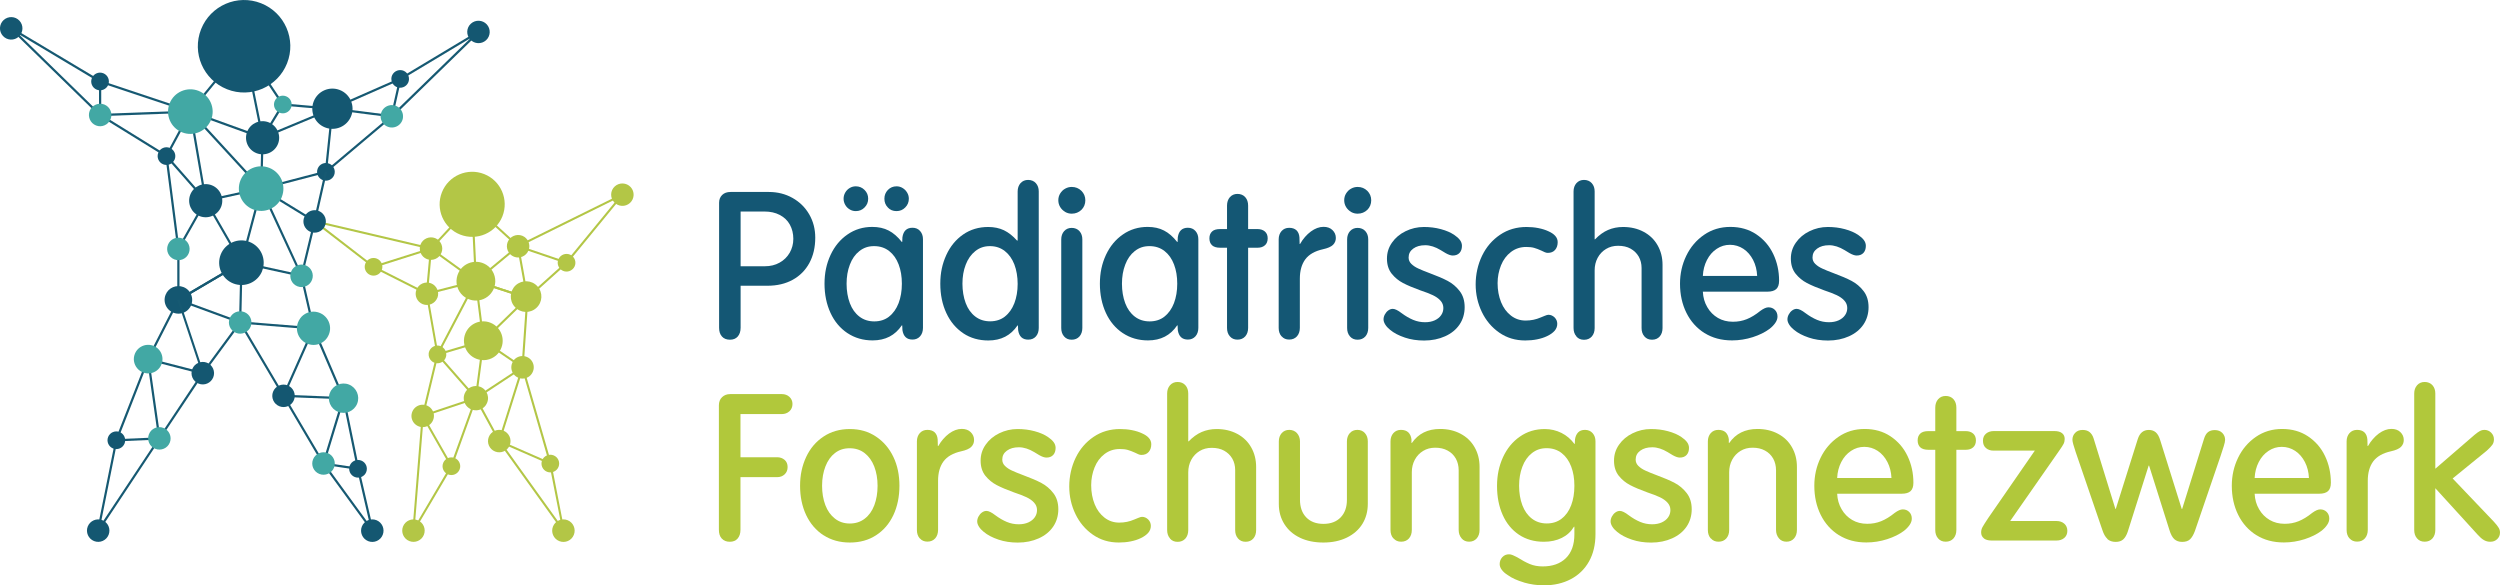 <?xml version="1.0" encoding="UTF-8"?><svg id="Layer_1" xmlns="http://www.w3.org/2000/svg" viewBox="0 0 359.06 84.07"><defs><style>.cls-1{fill:#145771;}.cls-1,.cls-2,.cls-3,.cls-4,.cls-5,.cls-6{stroke-width:0px;}.cls-2{fill:#145774;}.cls-3{fill:#b3c646;}.cls-4{fill:#165972;}.cls-5{fill:#42a8a4;}.cls-6{fill:#b1c83b;}</style></defs><rect class="cls-4" x="29.9" y="39.97" width=".32" height="9.44" transform="translate(-22.25 57.53) rotate(-69.87)"/><rect class="cls-4" x="14.22" y="11.7" width=".32" height="4.82"/><rect class="cls-4" x="39.6" y="41.45" width=".32" height="10.58" transform="translate(-10.01 82.63) rotate(-85.41)"/><rect class="cls-4" x="38.84" y="34.27" width=".32" height="8.83" transform="translate(-7.12 68.51) rotate(-77.67)"/><polygon class="cls-4" points="43.46 39.66 43.15 39.59 45.04 31.76 45.35 31.84 43.46 39.66"/><polygon class="cls-4" points="27.29 16.18 14.32 11.85 14.43 11.55 27.39 15.88 27.29 16.18"/><polygon class="cls-4" points="14.29 11.84 1.53 4.21 1.7 3.94 14.46 11.56 14.29 11.84"/><polygon class="cls-4" points="16.86 63.29 16.56 63.17 21.13 51.52 21.42 51.64 16.86 63.29"/><rect class="cls-4" x="16.71" y="62.94" width="6.18" height=".32" transform="translate(-2.69 .91) rotate(-2.46)"/><rect class="cls-4" x="21.92" y="51.52" width=".32" height="11.5" transform="translate(-7.82 3.67) rotate(-8.07)"/><polygon class="cls-4" points="14.24 76.29 13.97 76.12 22.76 62.88 23.02 63.05 14.24 76.29"/><polygon class="cls-4" points="23.02 63.05 22.76 62.88 28.99 53.51 29.26 53.69 23.02 63.05"/><polygon class="cls-4" points="14.26 76.24 13.95 76.17 16.56 63.2 16.87 63.26 14.26 76.24"/><rect class="cls-4" x="18.67" y="47.16" width="9.56" height=".32" transform="translate(-29.36 46.7) rotate(-62.96)"/><polygon class="cls-4" points="29.19 53.78 29.08 53.76 21.24 51.74 21.32 51.43 29.06 53.42 34.36 46.22 34.62 46.41 29.19 53.78"/><rect class="cls-4" x="24.9" y="40.24" width="10.51" height=".32" transform="translate(-16.33 20.88) rotate(-30.48)"/><polygon class="cls-4" points="44.87 47.19 43.15 39.66 43.46 39.59 45.18 47.12 44.87 47.19"/><polygon class="cls-4" points="49.19 57.25 44.88 47.22 45.18 47.09 49.48 57.12 49.19 57.25"/><polygon class="cls-4" points="40.86 56.92 40.57 56.79 44.88 47.09 45.17 47.22 40.86 56.92"/><polygon class="cls-4" points="40.58 56.93 34.35 46.39 34.62 46.23 40.85 56.77 40.58 56.93"/><polygon class="cls-4" points="49.33 57.35 40.71 57.01 40.72 56.69 49.34 57.03 49.33 57.35"/><polygon class="cls-4" points="53.34 76.29 46.29 66.62 46.31 66.55 49.18 57.14 49.49 57.23 46.64 66.56 53.6 76.11 53.34 76.29"/><polygon class="cls-4" points="46.33 66.67 40.58 56.93 40.85 56.77 46.6 66.51 46.33 66.67"/><rect class="cls-4" x="50.22" y="57.08" width=".32" height="10.35" transform="translate(-11.49 11.41) rotate(-11.61)"/><rect class="cls-4" x="48.78" y="64.46" width=".32" height="5.01" transform="translate(-24.48 105.53) rotate(-81.55)"/><rect class="cls-4" x="52.29" y="67.21" width=".32" height="9.11" transform="translate(-14.85 13.69) rotate(-13.05)"/><polygon class="cls-4" points="34.55 37.82 29.41 28.91 29.68 28.75 34.82 37.66 34.55 37.82"/><polygon class="cls-4" points="25.76 35.83 25.48 35.68 29.41 28.75 29.68 28.91 25.76 35.83"/><rect class="cls-4" x="30.59" y="32.25" width="11.02" height=".32" transform="translate(-4.5 58.98) rotate(-75.11)"/><polygon class="cls-4" points="43.17 39.69 37.37 27.16 37.66 27.02 43.45 39.56 43.17 39.69"/><polygon class="cls-4" points="34.65 46.32 34.33 46.31 34.52 38.02 25.7 43.2 25.54 42.93 34.85 37.45 34.65 46.32"/><polygon class="cls-4" points="37.56 27.25 37.48 26.94 46.66 24.54 47.59 15.6 47.9 15.63 46.96 24.79 46.85 24.82 37.56 27.25"/><polygon class="cls-4" points="56.4 16.88 47.72 15.77 47.76 15.46 56.15 16.52 57.32 11.3 57.63 11.37 56.4 16.88"/><polygon class="cls-4" points="46.91 24.8 46.7 24.56 56.17 16.58 56.38 16.82 46.91 24.8"/><polygon class="cls-4" points="37.78 19.93 37.65 19.64 47.68 15.47 47.8 15.76 37.78 19.93"/><rect class="cls-4" x="56.54" y="7.81" width="13.11" height=".32" transform="translate(4.89 33.6) rotate(-30.96)"/><polygon class="cls-4" points="56.39 16.82 56.16 16.59 68.61 4.48 68.84 4.71 56.39 16.82"/><polygon class="cls-4" points="47.81 15.76 47.68 15.47 57.41 11.19 57.54 11.48 47.81 15.76"/><polygon class="cls-4" points="37.66 19.94 27.28 16.18 27.39 15.88 37.77 19.63 37.66 19.94"/><polygon class="cls-4" points="37.56 19.82 34.9 6.67 35.21 6.61 37.87 19.75 37.56 19.82"/><polygon class="cls-4" points="37.85 19.87 37.58 19.7 40.48 14.93 40.76 15.1 37.85 19.87"/><polygon class="cls-4" points="47.73 15.78 40.53 15.17 34.92 6.73 35.19 6.55 40.71 14.86 47.76 15.46 47.73 15.78"/><polygon class="cls-4" points="27.46 16.13 27.22 15.93 34.93 6.54 35.18 6.74 27.46 16.13"/><rect class="cls-4" x="29.45" y="27.8" width="8.16" height=".32" transform="translate(-5.2 7.81) rotate(-12.34)"/><rect class="cls-4" x="41.2" y="24.94" width=".32" height="9.01" transform="translate(-5.36 49.32) rotate(-58.5)"/><polygon class="cls-4" points="29.39 28.86 27.18 16.06 27.5 16.01 29.7 28.8 29.39 28.86"/><rect class="cls-4" x="14.37" y="16.12" width="12.97" height=".32" transform="translate(-.58 .78) rotate(-2.11)"/><rect class="cls-4" x="18.98" y="13.86" width=".32" height="11.21" transform="translate(-7.48 25.5) rotate(-58.26)"/><polygon class="cls-4" points="24.05 22.49 23.77 22.34 27.2 15.96 27.48 16.11 24.05 22.49"/><rect class="cls-4" x="26.57" y="21.35" width=".32" height="8.54" transform="translate(-10.26 24.02) rotate(-41.31)"/><polygon class="cls-4" points="25.78 43.06 25.46 43.06 25.46 35.75 23.75 22.43 24.07 22.39 25.78 35.73 25.78 43.06"/><rect class="cls-4" x="7.83" y="1.38" width=".32" height="17.82" transform="translate(-4.96 8.83) rotate(-45.73)"/><polygon class="cls-4" points="37.4 27.2 27.22 16.14 27.46 15.92 37.63 26.98 37.4 27.2"/><polygon class="cls-4" points="37.67 27.1 37.36 27.09 37.55 19.78 37.87 19.79 37.67 27.1"/><path class="cls-1" d="m41.23,9.09c-1.35,3.41-5.21,5.08-8.62,3.73-3.41-1.35-5.08-5.21-3.73-8.62,1.35-3.41,5.21-5.08,8.62-3.73,3.41,1.35,5.08,5.21,3.73,8.62Z"/><path class="cls-5" d="m41.8,15.48c-.26.65-1,.97-1.65.71-.65-.26-.97-1-.71-1.65.26-.65,1-.97,1.65-.71.65.26.97,1,.71,1.65Z"/><path class="cls-1" d="m58.33,12.27c-.52.47-1.32.44-1.79-.08-.47-.52-.44-1.32.08-1.79.52-.47,1.32-.44,1.79.08.47.52.44,1.32-.08,1.79Z"/><path class="cls-1" d="m69.81,5.78c-.66.6-1.68.55-2.28-.11-.6-.65-.56-1.67.1-2.27.66-.6,1.68-.55,2.28.1.6.65.56,1.68-.1,2.28Z"/><path class="cls-1" d="m2.7,5.26c-.66.61-1.68.56-2.28-.1-.6-.66-.56-1.67.1-2.28.66-.6,1.68-.56,2.28.1.6.65.56,1.68-.1,2.28Z"/><path class="cls-1" d="m31.76,29.7c-.49,1.22-1.87,1.82-3.09,1.34-1.22-.49-1.82-1.87-1.34-3.09.48-1.22,1.87-1.82,3.09-1.34,1.22.48,1.82,1.87,1.34,3.09Z"/><path class="cls-1" d="m39.93,20.66c-.48,1.22-1.87,1.82-3.09,1.34-1.23-.48-1.82-1.87-1.34-3.09.48-1.22,1.87-1.82,3.09-1.34,1.22.49,1.82,1.87,1.34,3.09Z"/><path class="cls-5" d="m30.31,17.21c-.65,1.64-2.51,2.45-4.15,1.8-1.65-.65-2.45-2.51-1.8-4.16.65-1.64,2.51-2.45,4.16-1.8,1.64.65,2.45,2.51,1.8,4.16Z"/><path class="cls-1" d="m27.27,44.17c-.39.61-1.13.95-1.85.87-1.36-.16-2.11-1.52-1.64-2.7.4-1.02,1.55-1.51,2.57-1.11,1.15.45,1.63,1.85.92,2.95Z"/><path class="cls-5" d="m47.38,56.41c-.43,1.08.1,2.31,1.18,2.74,1.08.43,2.31-.1,2.74-1.18.43-1.08-.1-2.31-1.18-2.74-1.08-.43-2.31.1-2.73,1.18Z"/><path class="cls-1" d="m39.22,56.26c-.33.83.08,1.76.91,2.09.83.33,1.77-.08,2.09-.9.33-.83-.08-1.77-.9-2.1-.83-.33-1.77.08-2.1.91Z"/><path class="cls-1" d="m15.53,62.76c-.26.65.06,1.39.71,1.65.65.26,1.39-.06,1.65-.71.26-.65-.06-1.39-.71-1.65-.65-.26-1.39.06-1.65.71Z"/><path class="cls-1" d="m50.24,66.86c-.26.65.06,1.39.71,1.65.65.26,1.39-.06,1.65-.71.26-.66-.06-1.39-.71-1.65-.65-.25-1.39.06-1.65.71Z"/><path class="cls-5" d="m43.11,45.74c-1.07,1.49-.2,3.52,1.61,3.78.85.12,1.74-.26,2.23-.96,1.06-1.49.19-3.51-1.61-3.78-.85-.12-1.74.25-2.23.95Z"/><path class="cls-1" d="m45.63,24.21c-.26.65.06,1.39.71,1.65.65.26,1.39-.06,1.65-.71.26-.65-.06-1.39-.71-1.65-.65-.26-1.39.06-1.65.71Z"/><path class="cls-1" d="m13.19,11.23c-.26.65.06,1.39.71,1.65.65.26,1.39-.06,1.65-.71.26-.65-.06-1.39-.71-1.65-.65-.26-1.39.06-1.65.71Z"/><path class="cls-5" d="m41.81,39.03c-.33.83.08,1.77.91,2.09.83.33,1.77-.08,2.09-.91.33-.83-.08-1.77-.9-2.1-.83-.33-1.77.08-2.1.91Z"/><path class="cls-5" d="m32.99,45.72c-.33.83.08,1.76.91,2.09.83.33,1.77-.08,2.1-.9.33-.83-.08-1.77-.91-2.09-.83-.33-1.77.08-2.1.91Z"/><path class="cls-5" d="m24.12,35.16c-.33.83.08,1.76.91,2.09.83.33,1.77-.07,2.09-.9.33-.83-.08-1.77-.91-2.1-.83-.33-1.77.08-2.09.91Z"/><polygon class="cls-4" points="28.98 53.65 25.48 43.11 25.77 43.02 29.27 53.55 28.98 53.65"/><path class="cls-1" d="m50.43,16.68c-.59,1.49-2.27,2.21-3.75,1.62-1.49-.59-2.21-2.27-1.62-3.75.59-1.49,2.27-2.21,3.75-1.62,1.49.59,2.21,2.27,1.62,3.75Z"/><path class="cls-1" d="m27.62,53.01c-.33.83.08,1.76.91,2.09.83.33,1.77-.08,2.1-.91.33-.83-.08-1.77-.91-2.1-.83-.32-1.77.08-2.1.91Z"/><path class="cls-5" d="m21.39,62.37c-.33.83.08,1.76.91,2.09.83.33,1.77-.08,2.09-.9.33-.83-.08-1.77-.91-2.1-.83-.33-1.77.08-2.09.91Z"/><path class="cls-5" d="m44.96,65.98c-.33.83.08,1.76.91,2.09.83.33,1.77-.08,2.1-.9.33-.83-.08-1.77-.91-2.1-.83-.33-1.77.08-2.1.91Z"/><path class="cls-5" d="m57.88,16.9c-.17,1.23-1.54,1.82-2.55,1.11-.47-.33-.73-.94-.65-1.51.17-1.22,1.54-1.81,2.54-1.1.47.33.73.93.65,1.5Z"/><path class="cls-5" d="m40.49,28.27c-.65,1.64-2.51,2.45-4.16,1.8-1.64-.65-2.45-2.52-1.8-4.16.65-1.64,2.51-2.45,4.15-1.8,1.64.65,2.45,2.51,1.8,4.16Z"/><rect class="cls-4" x="42.35" y="28.07" width="7.31" height=".32" transform="translate(8.31 66.87) rotate(-77.24)"/><path class="cls-1" d="m37.66,38.91c-.65,1.64-2.51,2.45-4.16,1.8-1.64-.65-2.45-2.51-1.8-4.16.65-1.64,2.51-2.45,4.15-1.8,1.64.65,2.45,2.51,1.8,4.15Z"/><path class="cls-5" d="m23.32,51.84c-.22,1.54-1.92,2.29-3.2,1.43-.63-.43-.99-1.21-.88-1.97.23-1.52,1.91-2.26,3.19-1.43.64.42,1,1.21.89,1.97Z"/><path class="cls-1" d="m15.6,76.81c-.33.83-1.27,1.23-2.09.9-.83-.33-1.23-1.26-.91-2.09.33-.83,1.27-1.24,2.1-.91.83.33,1.23,1.26.9,2.1Z"/><path class="cls-1" d="m51.97,75.62c-.33.83.08,1.77.91,2.1.83.33,1.77-.08,2.09-.91.33-.83-.08-1.77-.9-2.1-.83-.33-1.77.08-2.1.91Z"/><path class="cls-5" d="m15.88,17.11c-.33.83-1.27,1.24-2.09.91-.83-.33-1.23-1.27-.91-2.1.33-.83,1.27-1.23,2.1-.91.83.33,1.23,1.27.91,2.09Z"/><rect class="cls-3" x="65.44" y="49.87" width=".3" height="8.36" transform="translate(-19.36 56.69) rotate(-41.27)"/><rect class="cls-3" x="64.73" y="52.91" width="8.31" height=".3" transform="translate(7.29 114.44) rotate(-82.5)"/><polygon class="cls-3" points="62.88 51.05 62.79 50.76 69.38 48.8 69.47 49.09 62.88 51.05"/><polygon class="cls-3" points="61.34 42.33 61.27 42.04 68.31 40.23 68.38 40.53 61.34 42.33"/><polygon class="cls-3" points="62.97 50.97 62.7 50.84 68.21 40.31 68.48 40.45 62.97 50.97"/><polygon class="cls-3" points="68.43 57.31 68.26 57.06 74.97 52.64 75.13 52.89 68.43 57.31"/><rect class="cls-3" x="53.4" y="25.18" width=".3" height="17.15" transform="translate(8.47 78.19) rotate(-76.82)"/><polygon class="cls-3" points="59.52 76.23 59.23 76.21 60.56 59.73 60.86 59.75 59.52 76.23"/><polygon class="cls-3" points="64.7 67.03 60.58 59.81 60.84 59.67 64.96 66.89 64.7 67.03"/><polygon class="cls-3" points="59.5 76.29 59.25 76.14 64.7 66.88 64.96 67.04 59.5 76.29"/><polygon class="cls-3" points="64.97 67.01 64.68 66.91 68.21 57.14 68.49 57.24 64.97 67.01"/><polygon class="cls-3" points="60.86 59.77 60.57 59.7 62.69 50.87 62.98 50.94 60.86 59.77"/><polygon class="cls-3" points="75.2 52.77 74.9 52.75 75.59 42.77 75.89 42.79 75.2 52.77"/><polygon class="cls-3" points="78.9 66.62 74.91 52.8 75.2 52.72 79.19 66.53 78.9 66.62"/><polygon class="cls-3" points="80.8 76.3 71.26 63.01 79.1 66.44 78.98 66.71 72.14 63.72 81.05 76.13 80.8 76.3"/><polygon class="cls-3" points="71.57 63.43 68.21 57.26 68.48 57.11 71.83 63.29 71.57 63.43"/><polygon class="cls-3" points="80.78 76.24 78.89 66.61 79.19 66.55 81.07 76.19 80.78 76.24"/><polygon class="cls-3" points="75.93 43 68.3 40.52 68.39 40.24 75.55 42.56 74.26 35.4 74.56 35.34 75.93 43"/><polygon class="cls-3" points="81.32 37.87 74.36 35.51 74.46 35.23 81.42 37.59 81.32 37.87"/><polygon class="cls-3" points="75.84 42.9 75.64 42.67 81.27 37.62 81.47 37.84 75.84 42.9"/><polygon class="cls-3" points="81.49 37.83 81.25 37.64 89.27 27.87 89.5 28.06 81.49 37.83"/><polygon class="cls-3" points="74.47 35.5 74.34 35.23 89.32 27.83 89.45 28.1 74.47 35.5"/><polygon class="cls-3" points="74.31 35.48 67.72 29.46 67.92 29.24 74.51 35.26 74.31 35.48"/><polygon class="cls-3" points="62.01 35.81 61.79 35.61 67.71 29.25 67.93 29.45 62.01 35.81"/><polygon class="cls-3" points="75.7 42.93 68.3 40.52 68.39 40.24 75.79 42.64 75.7 42.93"/><polygon class="cls-3" points="53.69 38.47 53.6 38.18 61.85 35.57 61.94 35.85 53.69 38.47"/><rect class="cls-3" x="57.33" y="35.97" width=".3" height="8.58" transform="translate(-4.35 73.45) rotate(-63.23)"/><rect class="cls-3" x="58.35" y="38.8" width="6.5" height=".3" transform="translate(17.2 96.75) rotate(-84.77)"/><polygon class="cls-3" points="62.69 50.93 61.16 42.21 61.45 42.16 62.98 50.88 62.69 50.93"/><polygon class="cls-3" points="53.56 38.44 45.1 31.92 45.29 31.68 53.74 38.21 53.56 38.44"/><polygon class="cls-3" points="68.26 40.5 61.81 35.83 61.98 35.59 68.44 40.26 68.26 40.5"/><polygon class="cls-3" points="68.44 40.5 68.25 40.27 74.31 35.25 74.5 35.48 68.44 40.5"/><polygon class="cls-3" points="68.2 40.39 67.67 29.4 67.97 29.38 68.5 40.37 68.2 40.39"/><polygon class="cls-3" points="60.76 59.88 60.66 59.6 68.3 57.04 68.39 57.33 60.76 59.88"/><rect class="cls-3" x="68.74" y="40.35" width=".3" height="8.63" transform="translate(-5.04 8.95) rotate(-7.17)"/><polygon class="cls-3" points="74.97 52.89 69.34 49.07 69.51 48.82 75.13 52.64 74.97 52.89"/><polygon class="cls-3" points="69.53 49.05 69.32 48.83 75.64 42.68 75.85 42.89 69.53 49.05"/><rect class="cls-3" x="67.82" y="57.91" width="11.12" height=".3" transform="translate(-4.05 110.6) rotate(-72.51)"/><path class="cls-3" d="m90.48,29.15c-.66.6-1.68.55-2.28-.11-.6-.65-.56-1.67.1-2.27.66-.6,1.68-.55,2.28.1.6.65.56,1.68-.1,2.28Z"/><path class="cls-3" d="m69.8,58.16c-.35.53-1,.84-1.63.76-1.2-.14-1.86-1.34-1.44-2.38.35-.89,1.37-1.33,2.26-.98,1.01.4,1.44,1.63.81,2.59Z"/><path class="cls-3" d="m77.86,66.11c-.26.65.06,1.39.71,1.65.65.26,1.39-.06,1.65-.71.26-.65-.06-1.39-.71-1.65-.65-.26-1.39.06-1.65.71Z"/><path class="cls-3" d="m63.65,66.49c-.26.65.06,1.39.71,1.65.65.26,1.39-.06,1.65-.71.26-.65-.06-1.39-.71-1.65-.65-.26-1.39.06-1.65.71Z"/><path class="cls-3" d="m70.2,62.76c-.33.83.08,1.76.91,2.09.83.33,1.77-.08,2.1-.9.33-.83-.08-1.77-.91-2.1-.83-.33-1.77.08-2.1.91Z"/><path class="cls-3" d="m62.31,59.94c-.17,1.2-1.51,1.8-2.51,1.12-.5-.33-.78-.95-.69-1.54.18-1.19,1.5-1.78,2.5-1.12.5.33.79.95.7,1.54Z"/><path class="cls-3" d="m60.88,76.81c-.33.83-1.27,1.23-2.09.9-.83-.33-1.23-1.26-.91-2.09.33-.83,1.27-1.24,2.1-.91.83.33,1.23,1.26.9,2.1Z"/><path class="cls-3" d="m79.42,75.62c-.33.83.08,1.77.91,2.1.83.33,1.77-.08,2.09-.91.33-.83-.08-1.77-.9-2.1-.83-.33-1.77.08-2.1.91Z"/><path class="cls-3" d="m54.83,38.79c-.26.65-1,.97-1.65.71-.65-.26-.97-1-.71-1.65.26-.65,1-.97,1.65-.71.65.26.97,1,.71,1.65Z"/><path class="cls-3" d="m63.4,36.3c-.33.83-1.27,1.24-2.09.91-.83-.33-1.23-1.27-.91-2.1.33-.83,1.27-1.23,2.1-.91.83.33,1.23,1.27.91,2.09Z"/><path class="cls-3" d="m75.91,35.96c-.33.83-1.27,1.24-2.09.91-.83-.33-1.23-1.27-.91-2.1.33-.83,1.27-1.23,2.1-.91.83.33,1.23,1.27.91,2.09Z"/><path class="cls-1" d="m46.28,32.99c-.66.61-1.68.56-2.28-.1-.6-.66-.56-1.67.1-2.28.66-.6,1.68-.56,2.28.1.6.65.56,1.68-.1,2.28Z"/><path class="cls-3" d="m71.09,40.88c-.37,1.96-2.56,2.91-4.25,1.85-.94-.59-1.44-1.74-1.23-2.83.37-1.97,2.56-2.92,4.25-1.86.94.59,1.44,1.75,1.23,2.84Z"/><path class="cls-3" d="m73.75,51.8c-.72,1.01-.13,2.38,1.09,2.56.57.08,1.18-.17,1.51-.65.72-1.01.13-2.38-1.09-2.56-.57-.08-1.18.17-1.51.64Z"/><path class="cls-3" d="m61.81,50.15c-.57.79-.11,1.88.86,2.01.45.07.93-.14,1.19-.51.56-.79.1-1.87-.86-2.01-.45-.07-.92.14-1.19.51Z"/><path class="cls-3" d="m82.22,38.67c-.52.48-1.32.44-1.79-.08-.47-.52-.44-1.31.08-1.79.52-.47,1.32-.44,1.8.08.47.52.44,1.32-.08,1.79Z"/><path class="cls-3" d="m72.16,31.07c-.95,2.4-3.67,3.57-6.07,2.62-2.4-.95-3.57-3.67-2.62-6.07.95-2.4,3.67-3.57,6.07-2.62,2.4.95,3.57,3.67,2.62,6.07Z"/><path class="cls-1" d="m22.73,21.95c-.26.65.06,1.39.71,1.65.65.26,1.39-.06,1.65-.71.26-.65-.06-1.39-.71-1.65-.65-.26-1.39.06-1.65.71Z"/><path class="cls-3" d="m62.81,42.78c-.33.83-1.27,1.23-2.09.91-.83-.33-1.24-1.27-.91-2.09.33-.83,1.27-1.23,2.1-.91.83.33,1.23,1.27.91,2.09Z"/><path class="cls-3" d="m71.74,50.49c-.55.85-1.59,1.34-2.6,1.22-1.91-.23-2.97-2.14-2.31-3.8.57-1.43,2.18-2.13,3.61-1.56,1.61.64,2.29,2.61,1.29,4.14Z"/><path class="cls-3" d="m77.04,44.22c-.9.83-2.29.76-3.1-.14-.82-.89-.76-2.28.13-3.11.9-.81,2.29-.76,3.11.14.82.89.76,2.29-.14,3.11Z"/><path class="cls-2" d="m103.69,48.33c-.28-.31-.41-.72-.41-1.26v-17.96c0-.45.15-.82.44-1.11.3-.29.7-.43,1.21-.43h5.49c1.26,0,2.4.29,3.41.86,1.01.57,1.81,1.35,2.39,2.35s.87,2.11.87,3.35c0,1.38-.28,2.59-.84,3.63-.56,1.04-1.36,1.85-2.39,2.42-1.03.57-2.25.86-3.65.86h-3.84v6.03c0,.53-.14.95-.41,1.26s-.65.46-1.12.46-.88-.15-1.15-.46Zm6.17-10.09c.79,0,1.49-.17,2.11-.52.62-.34,1.1-.82,1.45-1.42.34-.6.52-1.26.52-1.99,0-.77-.17-1.45-.5-2.05s-.82-1.06-1.45-1.39-1.36-.49-2.19-.49h-3.43v7.86h3.49Z"/><path class="cls-2" d="m121.72,47.85c-1.05-.7-1.87-1.67-2.44-2.91-.57-1.24-.86-2.64-.86-4.19s.29-2.89.87-4.14c.58-1.24,1.39-2.22,2.44-2.94,1.04-.72,2.22-1.08,3.54-1.08.91,0,1.69.17,2.36.52.67.34,1.3.89,1.89,1.64h.06l.03-.68c.14-.91.62-1.36,1.45-1.36.45,0,.82.16,1.09.47.28.32.41.71.41,1.18v12.73c0,.49-.14.9-.41,1.21-.28.31-.64.47-1.09.47-.83,0-1.31-.45-1.45-1.36l-.03-.68h-.06c-.97,1.44-2.36,2.16-4.19,2.16-1.36,0-2.56-.35-3.62-1.05Zm.32-17.77c-.27-.16-.48-.37-.64-.65-.16-.28-.24-.57-.24-.89s.08-.61.24-.89c.16-.28.37-.49.64-.65.27-.16.56-.24.87-.24.49,0,.91.17,1.26.52s.52.76.52,1.26-.17.91-.52,1.26c-.34.35-.76.52-1.26.52-.32,0-.61-.08-.87-.24Zm5.66,15.38c.59-.46,1.04-1.1,1.36-1.92.31-.82.47-1.75.47-2.79s-.15-1.94-.46-2.76c-.31-.82-.76-1.46-1.36-1.93-.6-.47-1.32-.71-2.17-.71s-1.51.24-2.11.71c-.6.47-1.06,1.12-1.37,1.95-.32.83-.47,1.74-.47,2.75s.16,1.97.47,2.79c.31.82.77,1.46,1.37,1.92.6.46,1.31.69,2.14.69s1.54-.23,2.13-.69Zm-.18-15.66c-.34-.34-.5-.76-.5-1.26s.17-.91.5-1.26c.33-.34.75-.52,1.24-.52.31,0,.61.08.87.24.27.16.48.37.65.65.17.28.25.57.25.89,0,.49-.17.91-.52,1.26-.34.35-.76.52-1.26.52s-.91-.17-1.24-.52Z"/><path class="cls-2" d="m138.36,47.87c-1.04-.69-1.86-1.65-2.44-2.9-.58-1.24-.87-2.65-.87-4.22s.29-2.87.86-4.12c.57-1.25,1.38-2.23,2.42-2.95,1.04-.72,2.24-1.08,3.6-1.08.85,0,1.6.16,2.26.47.66.32,1.28.81,1.88,1.48h.09v-7.06c0-.47.14-.87.41-1.18.28-.31.64-.47,1.09-.47s.85.16,1.12.47c.28.32.41.71.41,1.18v19.61c0,.49-.13.9-.4,1.21-.27.31-.64.47-1.11.47-.83,0-1.31-.45-1.45-1.36l-.03-.68h-.06c-.97,1.44-2.36,2.16-4.19,2.16-1.36,0-2.56-.34-3.6-1.03Zm5.97-2.41c.59-.46,1.04-1.1,1.36-1.92.31-.82.47-1.74.47-2.76s-.16-1.97-.47-2.79c-.32-.82-.77-1.46-1.37-1.93-.6-.47-1.31-.71-2.14-.71s-1.51.24-2.11.72c-.6.48-1.06,1.13-1.37,1.95-.32.82-.47,1.73-.47,2.73s.16,1.97.47,2.79c.31.82.77,1.46,1.37,1.92.6.46,1.31.69,2.14.69s1.54-.23,2.13-.69Z"/><path class="cls-2" d="m152.98,30.43c-.29-.17-.53-.4-.71-.69-.18-.3-.27-.62-.27-.98s.09-.68.27-.97c.18-.29.41-.53.71-.69.3-.17.61-.25.95-.25.55,0,1.01.19,1.39.56.37.37.56.83.56,1.36s-.19,1.01-.56,1.37c-.38.36-.84.55-1.39.55-.34,0-.65-.08-.95-.25Zm-.15,17.89c-.28-.32-.41-.72-.41-1.21v-12.73c0-.47.14-.87.41-1.18.28-.31.64-.47,1.09-.47s.85.16,1.12.47c.28.32.41.71.41,1.18v12.73c0,.49-.14.9-.41,1.21-.28.31-.65.47-1.12.47s-.82-.16-1.09-.47Z"/><path class="cls-2" d="m161.27,47.85c-1.05-.7-1.87-1.67-2.44-2.91-.57-1.24-.86-2.64-.86-4.19s.29-2.89.87-4.14c.58-1.24,1.39-2.22,2.44-2.94,1.04-.72,2.22-1.08,3.54-1.08.91,0,1.69.17,2.36.52.67.34,1.3.89,1.89,1.64h.06l.03-.68c.14-.91.62-1.36,1.45-1.36.45,0,.82.16,1.09.47.28.32.41.71.41,1.18v12.73c0,.49-.14.9-.41,1.21-.28.31-.64.47-1.09.47-.83,0-1.31-.45-1.45-1.36l-.03-.68h-.06c-.97,1.44-2.36,2.16-4.19,2.16-1.36,0-2.56-.35-3.62-1.05Zm5.98-2.39c.59-.46,1.04-1.1,1.36-1.92.31-.82.47-1.75.47-2.79s-.15-1.94-.46-2.76c-.31-.82-.76-1.46-1.36-1.93-.6-.47-1.32-.71-2.17-.71s-1.51.24-2.11.71c-.6.47-1.06,1.12-1.37,1.95-.32.83-.47,1.74-.47,2.75s.16,1.97.47,2.79c.31.82.77,1.46,1.37,1.92.6.46,1.31.69,2.14.69s1.54-.23,2.13-.69Z"/><path class="cls-2" d="m176.64,48.31c-.28-.32-.41-.72-.41-1.21v-11.52h-1c-.51,0-.9-.12-1.15-.35s-.38-.57-.38-1,.13-.74.38-.98.64-.35,1.15-.35h1v-3.37c0-.49.14-.9.41-1.21.28-.31.64-.47,1.09-.47s.85.16,1.12.47c.28.32.41.72.41,1.21v3.37h1.36c.43,0,.78.12,1.05.35.27.24.4.56.4.98s-.13.77-.4,1c-.27.24-.62.35-1.05.35h-1.36v11.52c0,.49-.14.9-.41,1.21-.28.31-.65.47-1.12.47s-.82-.16-1.09-.47Z"/><path class="cls-2" d="m184.06,48.31c-.28-.32-.41-.72-.41-1.21v-12.73c0-.47.14-.87.41-1.18.28-.31.64-.47,1.09-.47s.8.12,1.05.35c.25.24.39.57.43,1l.03.97h.06c.43-.75.95-1.34,1.55-1.79.6-.44,1.21-.67,1.82-.67.53,0,.96.15,1.28.46s.49.68.49,1.14c0,.39-.14.72-.41.99-.28.27-.76.48-1.45.63-1.16.26-2,.74-2.53,1.45-.52.71-.78,1.64-.78,2.78v7.06c0,.49-.14.9-.41,1.21-.28.31-.65.47-1.12.47s-.82-.16-1.09-.47Z"/><path class="cls-2" d="m194.04,30.43c-.29-.17-.53-.4-.71-.69-.18-.3-.27-.62-.27-.98s.09-.68.27-.97c.18-.29.41-.53.71-.69.3-.17.61-.25.95-.25.55,0,1.01.19,1.39.56.37.37.56.83.56,1.36s-.19,1.01-.56,1.37c-.38.36-.84.55-1.39.55-.34,0-.65-.08-.95-.25Zm-.15,17.89c-.28-.32-.41-.72-.41-1.21v-12.73c0-.47.14-.87.41-1.18.28-.31.64-.47,1.09-.47s.85.16,1.12.47c.28.32.41.71.41,1.18v12.73c0,.49-.14.9-.41,1.21-.28.31-.65.47-1.12.47s-.82-.16-1.09-.47Z"/><path class="cls-2" d="m201.76,48.48c-.86-.29-1.56-.65-2.11-1.11-.3-.24-.53-.49-.69-.75-.17-.27-.25-.52-.25-.75s.06-.47.19-.71c.13-.24.29-.43.5-.58.21-.15.42-.22.64-.22.31,0,.74.21,1.27.62.55.41,1.1.73,1.65.96.55.23,1.12.34,1.71.34.53,0,.99-.09,1.39-.27.39-.18.7-.42.92-.74.22-.31.32-.66.32-1.03,0-.41-.14-.77-.43-1.08-.28-.31-.65-.56-1.09-.77s-1.04-.44-1.79-.69c-1.02-.37-1.85-.72-2.48-1.05s-1.17-.77-1.63-1.34c-.45-.57-.68-1.29-.68-2.16s.24-1.61.72-2.3c.48-.69,1.13-1.24,1.95-1.64.82-.4,1.7-.61,2.64-.61.85,0,1.66.1,2.44.31.78.21,1.42.49,1.93.84.33.22.6.46.8.72.2.27.29.55.29.84,0,.43-.12.77-.35,1.02-.24.25-.56.37-.97.37-.28,0-.62-.12-1.03-.35-.1-.06-.34-.2-.71-.43-.38-.23-.75-.4-1.12-.52-.38-.12-.74-.18-1.09-.18-.71,0-1.28.16-1.73.49s-.66.75-.66,1.28c0,.35.13.66.4.92.27.26.6.48,1,.66.4.19.95.41,1.64.67,1.06.39,1.92.76,2.58,1.11.66.35,1.23.83,1.71,1.45.48.62.72,1.39.72,2.32s-.25,1.78-.74,2.5c-.49.72-1.18,1.28-2.07,1.68-.89.4-1.89.61-3.01.61-1,0-1.94-.14-2.79-.43Z"/><path class="cls-2" d="m215.34,47.78c-1.08-.75-1.92-1.74-2.51-2.97-.59-1.23-.89-2.55-.89-3.97s.31-2.85.92-4.11c.61-1.26,1.47-2.26,2.58-3.01,1.11-.75,2.38-1.12,3.8-1.12.59,0,1.16.05,1.71.16.55.11,1.03.26,1.45.46.41.18.74.4.97.66.24.27.35.57.35.9,0,.45-.12.82-.37,1.11-.25.29-.6.43-1.05.43-.14,0-.29-.03-.44-.1-.16-.07-.31-.14-.47-.22-.39-.18-.74-.31-1.05-.4s-.68-.13-1.14-.13c-.83,0-1.56.24-2.19.72-.63.48-1.11,1.12-1.43,1.92-.32.8-.49,1.65-.49,2.56,0,1,.17,1.91.5,2.73s.81,1.46,1.42,1.93c.61.47,1.31.71,2.1.71s1.49-.15,2.16-.44c.16-.06.35-.14.59-.24s.41-.15.53-.15c.33,0,.63.13.89.38.25.26.38.56.38.92,0,.37-.13.71-.38,1-.26.29-.62.55-1.09.77-.41.2-.89.35-1.43.46-.54.11-1.11.16-1.7.16-1.4,0-2.64-.37-3.72-1.12Z"/><path class="cls-2" d="m226.41,48.31c-.28-.32-.41-.72-.41-1.21v-19.61c0-.47.14-.87.41-1.18.28-.31.64-.47,1.09-.47s.85.16,1.12.47c.28.32.41.71.41,1.18v6.88h.06c.59-.61,1.21-1.06,1.86-1.34s1.37-.43,2.16-.43c1.1,0,2.09.23,2.95.69.87.46,1.54,1.11,2.01,1.94.47.83.71,1.76.71,2.81v9.07c0,.49-.13.9-.4,1.21-.27.31-.64.47-1.11.47s-.82-.16-1.09-.47c-.28-.32-.41-.72-.41-1.21v-8.62c0-.61-.14-1.16-.41-1.64-.28-.48-.67-.86-1.17-1.14-.5-.28-1.1-.41-1.79-.41-.65,0-1.23.15-1.74.46-.51.31-.91.73-1.2,1.27-.29.54-.43,1.14-.43,1.79v8.3c0,.49-.14.9-.41,1.21-.28.31-.65.47-1.12.47s-.82-.16-1.09-.47Z"/><path class="cls-2" d="m244.81,47.84c-1.12-.71-1.99-1.68-2.6-2.91-.61-1.23-.92-2.62-.92-4.18,0-1.44.3-2.78.9-4.02.6-1.24,1.45-2.24,2.55-3,1.1-.76,2.36-1.14,3.78-1.14s2.66.35,3.72,1.06c1.06.71,1.88,1.65,2.44,2.83.56,1.18.84,2.46.84,3.84,0,.55-.14.95-.41,1.2-.28.25-.7.37-1.27.37h-9.27c.04.83.25,1.57.64,2.23.38.66.89,1.17,1.52,1.54s1.35.55,2.16.55c.71,0,1.37-.12,1.99-.37.62-.25,1.27-.64,1.96-1.2.45-.33.84-.5,1.15-.5.37,0,.68.12.93.37.25.25.37.57.37.96,0,.29-.1.6-.31.9-.21.31-.49.6-.84.87-.63.47-1.43.87-2.39,1.18-.97.31-1.96.47-2.98.47-1.52,0-2.83-.35-3.96-1.06Zm7.56-8.21c-.04-.85-.23-1.61-.58-2.29-.35-.68-.81-1.21-1.39-1.6-.58-.38-1.23-.58-1.93-.58s-1.32.19-1.91.58c-.58.38-1.05.92-1.4,1.6-.35.68-.55,1.44-.59,2.29h7.8Z"/><path class="cls-2" d="m259.77,48.48c-.86-.29-1.56-.65-2.11-1.11-.3-.24-.53-.49-.69-.75-.17-.27-.25-.52-.25-.75s.06-.47.19-.71c.13-.24.29-.43.5-.58.21-.15.42-.22.64-.22.31,0,.74.21,1.27.62.55.41,1.1.73,1.65.96.55.23,1.12.34,1.71.34.53,0,.99-.09,1.39-.27.39-.18.7-.42.92-.74.22-.31.32-.66.32-1.03,0-.41-.14-.77-.43-1.08-.28-.31-.65-.56-1.09-.77s-1.04-.44-1.79-.69c-1.02-.37-1.85-.72-2.48-1.05s-1.17-.77-1.63-1.34c-.45-.57-.68-1.29-.68-2.16s.24-1.61.72-2.3c.48-.69,1.13-1.24,1.95-1.64.82-.4,1.7-.61,2.64-.61.85,0,1.66.1,2.44.31.78.21,1.42.49,1.93.84.33.22.6.46.8.72.2.27.29.55.29.84,0,.43-.12.77-.35,1.02-.24.25-.56.37-.97.37-.28,0-.62-.12-1.03-.35-.1-.06-.34-.2-.71-.43-.38-.23-.75-.4-1.12-.52-.38-.12-.74-.18-1.09-.18-.71,0-1.28.16-1.73.49s-.66.75-.66,1.28c0,.35.13.66.4.92.27.26.6.48,1,.66.4.19.95.41,1.64.67,1.06.39,1.92.76,2.58,1.11.66.35,1.23.83,1.71,1.45.48.62.72,1.39.72,2.32s-.25,1.78-.74,2.5c-.49.72-1.18,1.28-2.07,1.68-.89.4-1.89.61-3.01.61-1,0-1.94-.14-2.79-.43Z"/><path class="cls-6" d="m103.66,77.35c-.28-.31-.41-.72-.41-1.26v-17.87c0-.49.15-.89.46-1.18.3-.29.69-.44,1.17-.44h7.41c.43,0,.8.13,1.09.4.29.27.44.61.44,1.02,0,.43-.15.78-.44,1.05-.3.27-.66.4-1.09.4h-5.94v6.2h5.26c.43,0,.79.13,1.08.38s.43.6.43,1.03-.14.78-.43,1.05c-.29.27-.64.4-1.08.4h-5.26v7.56c0,.53-.14.95-.41,1.26s-.65.46-1.12.46-.88-.15-1.15-.46Z"/><path class="cls-6" d="m118.28,76.88c-1.08-.7-1.91-1.67-2.5-2.91-.58-1.24-.87-2.64-.87-4.19s.29-2.89.87-4.14c.58-1.24,1.41-2.22,2.5-2.94,1.08-.72,2.34-1.08,3.78-1.08s2.67.36,3.75,1.08c1.08.72,1.91,1.69,2.5,2.92s.87,2.61.87,4.15-.29,2.98-.87,4.21c-.58,1.23-1.41,2.2-2.48,2.89-1.07.7-2.33,1.05-3.77,1.05s-2.7-.35-3.78-1.05Zm5.92-2.39c.6-.46,1.06-1.1,1.37-1.92.31-.82.47-1.75.47-2.79s-.16-1.94-.47-2.76c-.32-.82-.77-1.46-1.37-1.93-.6-.47-1.32-.71-2.17-.71s-1.51.23-2.1.68c-.59.45-1.05,1.09-1.37,1.91s-.49,1.75-.49,2.79.16,1.97.47,2.79c.31.82.77,1.46,1.37,1.93.6.47,1.31.71,2.14.71s1.54-.23,2.14-.69Z"/><path class="cls-6" d="m132.1,77.33c-.28-.32-.41-.72-.41-1.21v-12.73c0-.47.14-.87.41-1.18.28-.31.64-.47,1.09-.47s.8.12,1.05.35c.25.24.39.57.43,1l.03.97h.06c.43-.75.95-1.34,1.55-1.79.6-.44,1.21-.67,1.82-.67.53,0,.96.15,1.28.46s.49.68.49,1.14c0,.39-.14.72-.41.99-.28.27-.76.48-1.45.63-1.16.26-2,.74-2.53,1.45-.52.71-.78,1.64-.78,2.78v7.06c0,.49-.14.9-.41,1.21-.28.31-.65.47-1.12.47s-.82-.16-1.09-.47Z"/><path class="cls-6" d="m143.4,77.5c-.86-.29-1.56-.65-2.11-1.11-.3-.24-.53-.49-.69-.75-.17-.27-.25-.52-.25-.75s.06-.47.19-.71c.13-.24.29-.43.5-.58.21-.15.42-.22.64-.22.31,0,.74.21,1.27.62.55.41,1.1.73,1.65.96.55.23,1.12.34,1.71.34.53,0,.99-.09,1.39-.27.39-.18.7-.42.92-.74.22-.31.32-.66.32-1.03,0-.41-.14-.77-.43-1.08-.28-.31-.65-.56-1.09-.77s-1.04-.44-1.79-.69c-1.02-.37-1.85-.72-2.48-1.05s-1.17-.77-1.63-1.34c-.45-.57-.68-1.29-.68-2.16s.24-1.61.72-2.3c.48-.69,1.13-1.24,1.95-1.64.82-.4,1.7-.61,2.64-.61.85,0,1.66.1,2.44.31.78.21,1.42.49,1.93.84.33.22.6.46.8.72.2.27.29.55.29.84,0,.43-.12.77-.35,1.02-.24.25-.56.37-.97.37-.28,0-.62-.12-1.03-.35-.1-.06-.34-.2-.71-.43-.38-.23-.75-.4-1.12-.52-.38-.12-.74-.18-1.09-.18-.71,0-1.28.16-1.73.49s-.66.75-.66,1.28c0,.35.13.66.4.92.27.26.6.48,1,.66.4.19.95.41,1.64.67,1.06.39,1.92.76,2.58,1.11.66.35,1.23.83,1.71,1.45.48.62.72,1.39.72,2.32s-.25,1.78-.74,2.5c-.49.72-1.18,1.28-2.07,1.68-.89.4-1.89.61-3.01.61-1,0-1.94-.14-2.79-.43Z"/><path class="cls-6" d="m156.97,76.8c-1.08-.75-1.92-1.74-2.51-2.97-.59-1.23-.89-2.55-.89-3.97s.31-2.85.92-4.11c.61-1.26,1.47-2.26,2.58-3.01s2.38-1.12,3.8-1.12c.59,0,1.16.05,1.71.16.55.11,1.03.26,1.45.46.41.18.74.4.97.66.24.27.35.57.35.9,0,.45-.12.82-.37,1.11-.25.29-.6.43-1.05.43-.14,0-.29-.03-.44-.1-.16-.07-.31-.14-.47-.22-.39-.18-.74-.31-1.05-.4s-.68-.13-1.14-.13c-.83,0-1.56.24-2.19.72-.63.48-1.11,1.12-1.43,1.92-.32.8-.49,1.65-.49,2.56,0,1,.17,1.91.5,2.73s.81,1.46,1.42,1.93c.61.47,1.31.71,2.1.71s1.49-.15,2.16-.44c.16-.06.35-.14.59-.24s.41-.15.53-.15c.33,0,.63.13.89.38.25.26.38.56.38.92,0,.37-.13.71-.38,1-.26.29-.62.55-1.09.77-.41.2-.89.35-1.43.46-.54.11-1.11.16-1.7.16-1.4,0-2.64-.37-3.72-1.12Z"/><path class="cls-6" d="m168.04,77.33c-.28-.32-.41-.72-.41-1.21v-19.61c0-.47.14-.87.41-1.18.28-.31.64-.47,1.09-.47s.85.16,1.12.47c.28.32.41.71.41,1.18v6.88h.06c.59-.61,1.21-1.06,1.86-1.34s1.37-.43,2.16-.43c1.1,0,2.09.23,2.95.69.87.46,1.54,1.11,2.01,1.94.47.83.71,1.76.71,2.81v9.07c0,.49-.13.9-.4,1.21-.27.31-.64.47-1.11.47s-.82-.16-1.09-.47c-.28-.32-.41-.72-.41-1.21v-8.62c0-.61-.14-1.16-.41-1.64-.28-.48-.67-.86-1.17-1.14-.5-.28-1.1-.41-1.79-.41-.65,0-1.23.15-1.74.46-.51.31-.91.73-1.2,1.27-.29.54-.43,1.14-.43,1.79v8.3c0,.49-.14.9-.41,1.21-.28.31-.65.47-1.12.47s-.82-.16-1.09-.47Z"/><path class="cls-6" d="m186.71,77.23c-.97-.46-1.71-1.11-2.24-1.95-.53-.84-.8-1.8-.8-2.88v-9.01c0-.47.14-.87.41-1.18.28-.31.64-.47,1.09-.47s.82.16,1.11.47c.28.32.43.71.43,1.18v8.39c0,1.06.3,1.91.9,2.53.6.62,1.42.93,2.47.93s1.87-.31,2.47-.93c.6-.62.9-1.46.9-2.53v-8.39c0-.47.14-.87.41-1.18.28-.31.64-.47,1.09-.47s.82.16,1.09.47c.28.32.41.71.41,1.18v8.95c0,1.1-.26,2.07-.78,2.91-.52.84-1.27,1.49-2.23,1.96-.97.47-2.09.71-3.37.71s-2.4-.23-3.37-.69Z"/><path class="cls-6" d="m200.12,77.33c-.28-.32-.41-.72-.41-1.21v-12.73c0-.47.14-.87.41-1.18.28-.31.64-.47,1.09-.47s.8.12,1.05.35c.25.24.4.57.46,1v.53h.06c.93-1.34,2.27-2.01,4.05-2.01,1.1,0,2.09.23,2.95.69.87.46,1.54,1.11,2.01,1.94.47.83.71,1.76.71,2.81v9.07c0,.49-.14.9-.41,1.21-.28.31-.64.47-1.09.47s-.82-.16-1.09-.49-.41-.72-.41-1.2v-8.57c0-.63-.14-1.19-.41-1.68-.28-.49-.67-.88-1.18-1.15-.51-.28-1.1-.41-1.77-.41s-1.23.15-1.74.46c-.51.31-.91.73-1.2,1.27-.29.54-.43,1.14-.43,1.79v8.3c0,.49-.14.9-.41,1.21-.28.31-.65.47-1.12.47s-.82-.16-1.09-.47Z"/><path class="cls-6" d="m218.86,83.65c-.95-.28-1.73-.63-2.32-1.06-.35-.22-.63-.46-.84-.74-.21-.28-.31-.55-.31-.83,0-.39.13-.73.38-1,.26-.28.58-.41.97-.41.16,0,.34.04.55.13.21.09.42.19.64.31.65.41,1.24.73,1.79.96s1.16.34,1.85.34c1.4,0,2.51-.39,3.32-1.18s1.23-1.93,1.23-3.43v-1.09h-.06c-.43.71-1.02,1.25-1.76,1.61-.74.36-1.59.55-2.56.55-1.38,0-2.57-.34-3.59-1.02-1.01-.68-1.79-1.62-2.33-2.84-.54-1.21-.81-2.59-.81-4.15s.29-2.89.86-4.14c.57-1.24,1.38-2.23,2.42-2.95,1.04-.73,2.23-1.09,3.57-1.09.87,0,1.67.19,2.41.56.74.37,1.35.9,1.85,1.57h.06l.03-.65c.06-.41.21-.74.44-.99.24-.25.57-.37,1-.37s.82.16,1.09.47c.28.32.41.71.41,1.18v13.32c0,1.52-.31,2.83-.93,3.93-.62,1.1-1.49,1.95-2.61,2.54-1.12.59-2.41.89-3.87.89-.97,0-1.93-.14-2.88-.41Zm5.44-9.17c.6-.46,1.05-1.1,1.36-1.92s.46-1.75.46-2.79-.15-1.94-.46-2.76c-.31-.82-.76-1.46-1.36-1.93-.6-.47-1.32-.71-2.17-.71s-1.51.24-2.11.71c-.6.47-1.06,1.12-1.37,1.95-.32.83-.47,1.74-.47,2.75s.16,1.97.47,2.79c.31.82.77,1.46,1.37,1.92.6.46,1.31.69,2.14.69s1.54-.23,2.14-.69Z"/><path class="cls-6" d="m234.37,77.5c-.86-.29-1.56-.65-2.11-1.11-.3-.24-.53-.49-.69-.75-.17-.27-.25-.52-.25-.75s.06-.47.19-.71c.13-.24.29-.43.5-.58.21-.15.42-.22.64-.22.31,0,.74.21,1.27.62.55.41,1.1.73,1.65.96.55.23,1.12.34,1.71.34.53,0,.99-.09,1.39-.27.39-.18.7-.42.92-.74.22-.31.32-.66.32-1.03,0-.41-.14-.77-.43-1.08-.28-.31-.65-.56-1.09-.77s-1.04-.44-1.79-.69c-1.02-.37-1.85-.72-2.48-1.05s-1.17-.77-1.63-1.34c-.45-.57-.68-1.29-.68-2.16s.24-1.61.72-2.3c.48-.69,1.13-1.24,1.95-1.64.82-.4,1.7-.61,2.64-.61.85,0,1.66.1,2.44.31.78.21,1.42.49,1.93.84.33.22.6.46.8.72.2.27.29.55.29.84,0,.43-.12.77-.35,1.02-.24.25-.56.37-.97.37-.28,0-.62-.12-1.03-.35-.1-.06-.34-.2-.71-.43-.38-.23-.75-.4-1.12-.52-.38-.12-.74-.18-1.09-.18-.71,0-1.28.16-1.73.49s-.66.75-.66,1.28c0,.35.13.66.4.92.27.26.6.48,1,.66.4.19.95.41,1.64.67,1.06.39,1.92.76,2.58,1.11.66.35,1.23.83,1.71,1.45.48.62.72,1.39.72,2.32s-.25,1.78-.74,2.5c-.49.72-1.18,1.28-2.07,1.68-.89.4-1.89.61-3.01.61-1,0-1.94-.14-2.79-.43Z"/><path class="cls-6" d="m245.7,77.33c-.28-.32-.41-.72-.41-1.21v-12.73c0-.47.14-.87.41-1.18.28-.31.64-.47,1.09-.47s.8.12,1.05.35c.25.24.4.57.46,1v.53h.06c.93-1.34,2.27-2.01,4.05-2.01,1.1,0,2.09.23,2.95.69.87.46,1.54,1.11,2.01,1.94.47.83.71,1.76.71,2.81v9.07c0,.49-.14.9-.41,1.21-.28.31-.64.47-1.09.47s-.82-.16-1.09-.49-.41-.72-.41-1.2v-8.57c0-.63-.14-1.19-.41-1.68-.28-.49-.67-.88-1.18-1.15-.51-.28-1.1-.41-1.77-.41s-1.23.15-1.74.46c-.51.31-.91.73-1.2,1.27-.29.54-.43,1.14-.43,1.79v8.3c0,.49-.14.9-.41,1.21-.28.31-.65.47-1.12.47s-.82-.16-1.09-.47Z"/><path class="cls-6" d="m264.1,76.86c-1.12-.71-1.99-1.68-2.6-2.91-.61-1.23-.92-2.62-.92-4.18,0-1.44.3-2.78.9-4.02.6-1.24,1.45-2.24,2.55-3,1.1-.76,2.36-1.14,3.78-1.14s2.66.35,3.72,1.06c1.06.71,1.88,1.65,2.44,2.83.56,1.18.84,2.46.84,3.84,0,.55-.14.95-.41,1.2-.28.25-.7.37-1.27.37h-9.27c.04.83.25,1.57.64,2.23.38.66.89,1.17,1.52,1.54s1.35.55,2.16.55c.71,0,1.37-.12,1.99-.37.62-.25,1.27-.64,1.96-1.2.45-.33.84-.5,1.15-.5.37,0,.68.12.93.37.25.25.37.57.37.96,0,.29-.1.6-.31.9-.21.31-.49.6-.84.87-.63.47-1.43.87-2.39,1.18-.97.31-1.96.47-2.98.47-1.52,0-2.83-.35-3.96-1.06Zm7.56-8.21c-.04-.85-.23-1.61-.58-2.29-.35-.68-.81-1.21-1.39-1.6-.58-.38-1.23-.58-1.93-.58s-1.32.19-1.91.58c-.58.38-1.05.92-1.4,1.6-.35.68-.55,1.44-.59,2.29h7.8Z"/><path class="cls-6" d="m278.36,77.33c-.28-.32-.41-.72-.41-1.21v-11.52h-1c-.51,0-.9-.12-1.15-.35s-.38-.57-.38-1,.13-.74.38-.98.64-.35,1.15-.35h1v-3.37c0-.49.14-.9.41-1.21.28-.31.64-.47,1.09-.47s.85.16,1.12.47c.28.32.41.72.41,1.21v3.37h1.36c.43,0,.78.12,1.05.35.27.24.4.56.4.98s-.13.77-.4,1c-.27.24-.62.35-1.05.35h-1.36v11.52c0,.49-.14.9-.41,1.21-.28.31-.65.47-1.12.47s-.82-.16-1.09-.47Z"/><path class="cls-6" d="m284.94,77.32c-.27-.21-.4-.49-.4-.84,0-.28.06-.53.19-.77.13-.24.41-.68.84-1.33l6.68-9.66h-5.94c-.43,0-.79-.12-1.08-.37-.29-.25-.43-.6-.43-1.05s.15-.77.44-1.02c.3-.25.67-.37,1.12-.37h8.71c.47,0,.84.1,1.09.3.25.2.38.47.38.83,0,.26-.05.49-.16.71-.11.22-.31.53-.61.95l-7.06,10.13h6.68c.43,0,.8.13,1.09.38.29.26.44.6.44,1.03s-.15.77-.44,1.02c-.3.25-.66.37-1.09.37h-9.39c-.45,0-.81-.1-1.08-.31Z"/><path class="cls-6" d="m302.67,77.39c-.3-.28-.53-.69-.71-1.24l-3.84-11.22c-.31-.91-.47-1.5-.47-1.77,0-.39.13-.73.4-1,.27-.28.62-.41,1.08-.41.41,0,.75.11,1,.32.26.22.44.51.56.89l3.13,10.13h.06l3.16-10.04c.28-.87.81-1.3,1.59-1.3.39,0,.72.11.99.34s.49.62.66,1.2l3.07,9.81h.06l3.13-10.04c.14-.47.34-.81.59-1,.26-.2.58-.29.97-.29.45,0,.81.14,1.08.41.27.28.4.61.4,1,0,.2-.07.51-.21.95-.14.43-.29.89-.44,1.36l-3.69,10.78c-.2.53-.43.93-.69,1.18-.27.26-.65.38-1.14.38-.45,0-.82-.13-1.11-.38-.29-.26-.53-.7-.72-1.33l-2.92-9.25h-.06l-3.01,9.51c-.16.47-.37.83-.63,1.08-.27.25-.64.37-1.11.37s-.89-.14-1.18-.41Z"/><path class="cls-6" d="m324.06,76.86c-1.12-.71-1.99-1.68-2.6-2.91-.61-1.23-.92-2.62-.92-4.18,0-1.44.3-2.78.9-4.02.6-1.24,1.45-2.24,2.55-3,1.1-.76,2.36-1.14,3.78-1.14s2.66.35,3.72,1.06c1.06.71,1.88,1.65,2.44,2.83.56,1.18.84,2.46.84,3.84,0,.55-.14.95-.41,1.2-.28.25-.7.37-1.27.37h-9.27c.04.83.25,1.57.64,2.23.38.66.89,1.17,1.52,1.54s1.35.55,2.16.55c.71,0,1.37-.12,1.99-.37.62-.25,1.27-.64,1.96-1.2.45-.33.84-.5,1.15-.5.37,0,.68.12.93.37.25.25.37.57.37.96,0,.29-.1.6-.31.9-.21.31-.49.6-.84.87-.63.47-1.43.87-2.39,1.18-.97.31-1.96.47-2.98.47-1.52,0-2.83-.35-3.96-1.06Zm7.56-8.21c-.04-.85-.23-1.61-.58-2.29-.35-.68-.81-1.21-1.39-1.6-.58-.38-1.23-.58-1.93-.58s-1.32.19-1.91.58c-.58.38-1.05.92-1.4,1.6-.35.68-.55,1.44-.59,2.29h7.8Z"/><path class="cls-6" d="m337.44,77.33c-.28-.32-.41-.72-.41-1.21v-12.73c0-.47.14-.87.41-1.18.28-.31.64-.47,1.09-.47s.8.12,1.05.35c.25.24.39.57.43,1l.03.97h.06c.43-.75.95-1.34,1.55-1.79.6-.44,1.21-.67,1.82-.67.53,0,.96.15,1.28.46s.49.68.49,1.14c0,.39-.14.72-.41.99-.28.27-.76.48-1.45.63-1.16.26-2,.74-2.53,1.45-.52.71-.78,1.64-.78,2.78v7.06c0,.49-.14.9-.41,1.21-.28.31-.65.47-1.12.47s-.82-.16-1.09-.47Z"/><path class="cls-6" d="m347.15,77.33c-.28-.32-.41-.72-.41-1.21v-19.61c0-.47.14-.87.41-1.18.28-.31.64-.47,1.09-.47s.85.16,1.12.47c.28.32.41.71.41,1.18v10.81l5.64-4.87c.31-.26.57-.44.77-.55.2-.11.4-.16.62-.16.39,0,.72.13.99.4s.4.59.4.96c0,.29-.07.55-.22.77-.15.22-.42.5-.81.86l-4.9,3.99,5.94,6.23c.34.37.56.67.68.87s.18.43.18.66c0,.37-.13.69-.4.95-.27.26-.6.38-.99.38-.34,0-.64-.08-.92-.24-.28-.16-.57-.41-.89-.77l-6.09-6.68v6c0,.49-.14.9-.41,1.21-.28.31-.65.47-1.12.47s-.82-.16-1.09-.47Z"/></svg>